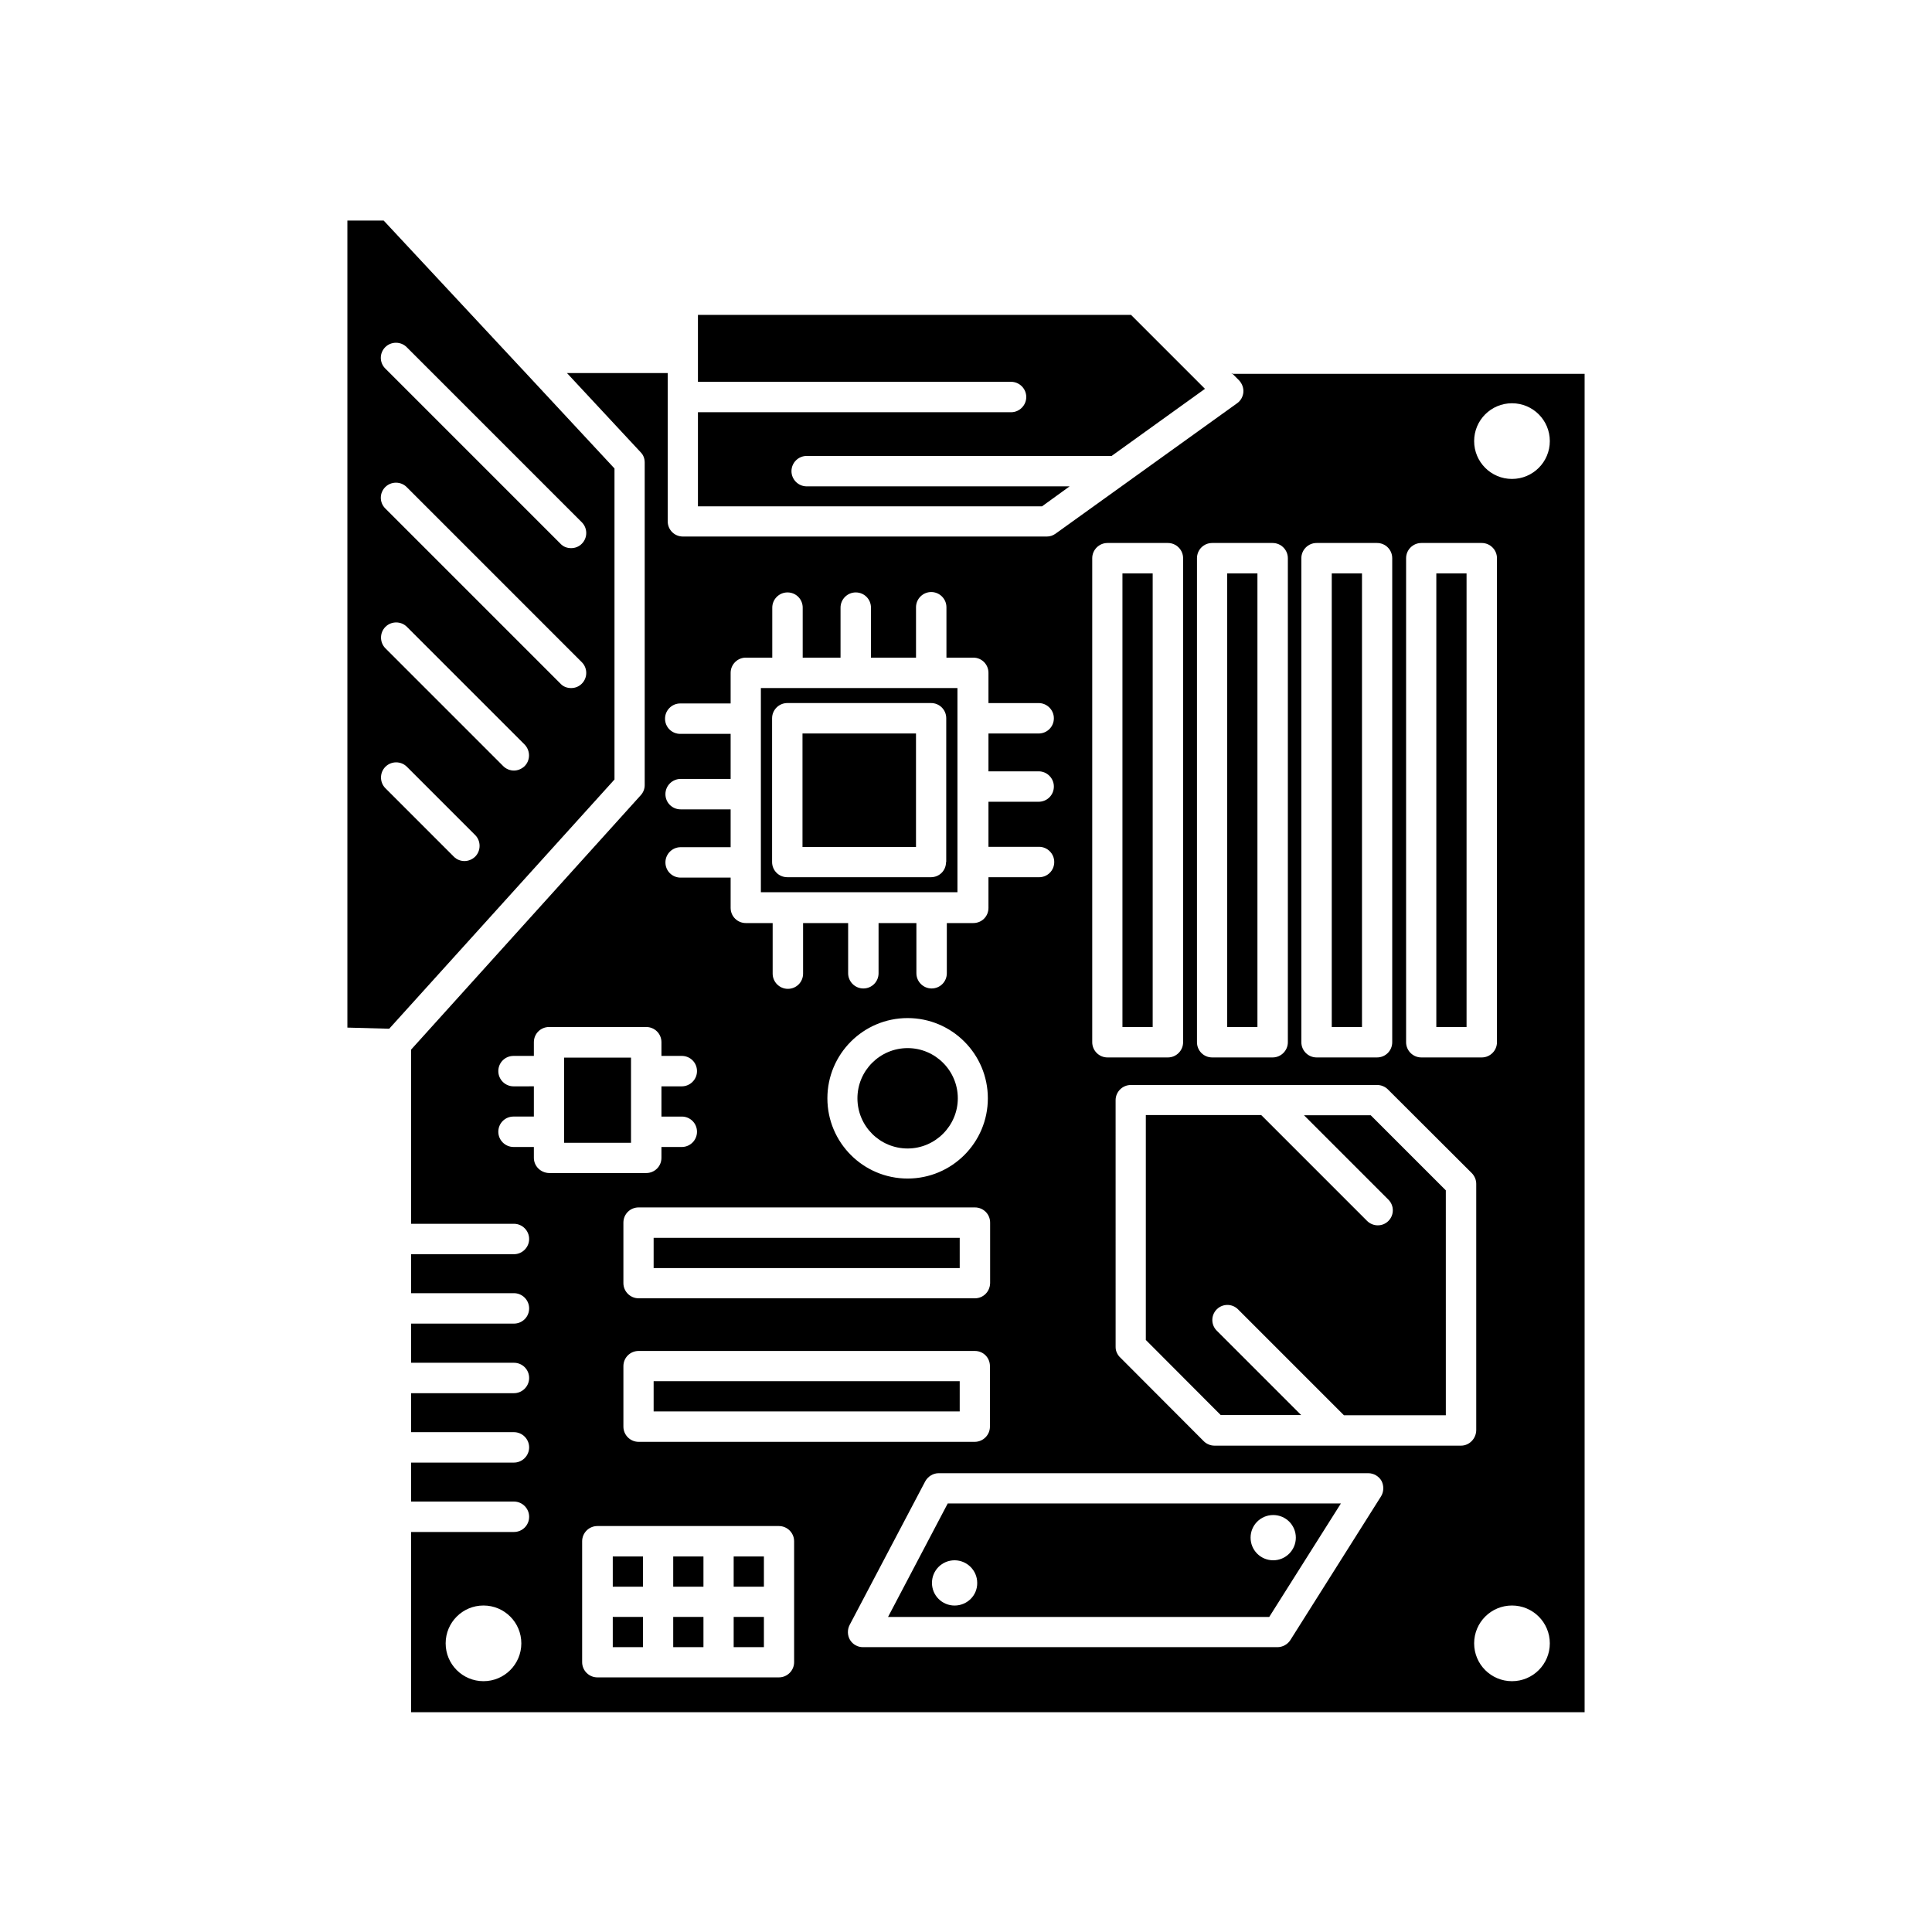 <?xml version="1.0" encoding="UTF-8"?>
<!-- Uploaded to: ICON Repo, www.svgrepo.com, Generator: ICON Repo Mixer Tools -->
<svg fill="#000000" width="800px" height="800px" version="1.1" viewBox="144 144 512 512" xmlns="http://www.w3.org/2000/svg">
 <g>
  <path d="m322.41 572.5h8.012v8.012h-8.012z"/>
  <path d="m306.39 556.48h8.012v8.012h-8.012z"/>
  <path d="m306.39 572.5h8.012v8.012h-8.012z"/>
  <path d="m338.43 572.5h8.012v8.012h-8.012z"/>
  <path d="m322.41 556.48h8.012v8.012h-8.012z"/>
  <path d="m317.22 510.03h81.113v8.012h-81.113z"/>
  <path d="m397.83 435.06c0-7.305-5.945-13.301-13.301-13.301-7.305 0-13.301 5.945-13.301 13.301s5.945 13.301 13.301 13.301c7.305 0 13.301-5.996 13.301-13.301z"/>
  <path d="m345.64 326.34v54.109h52.094v-54.109zm49.07 46.102c0 2.266-1.762 4.031-4.031 4.031l-38.035-0.004c-2.215 0-4.031-1.762-4.031-4.031v-38.09c0-2.215 1.812-4.031 4.031-4.031h38.09c2.266 0 4.031 1.812 4.031 4.031l-0.004 38.094z"/>
  <path d="m338.43 556.48h8.012v8.012h-8.012z"/>
  <path d="m356.67 338.38h30.078v30.078h-30.078z"/>
  <path d="m293.49 424.28h17.734v22.57h-17.734z"/>
  <path d="m317.22 472.04h81.113v8.012h-81.113z"/>
  <path d="m441.46 295.96h8.012v120.21h-8.012z"/>
  <path d="m282.26 241.7s-0.051-0.051-0.102-0.102l-36.477-39.145h-9.621v213.87l11.082 0.301 59.703-66.051v-82.422zm-12.344 129.33c-0.805 0.754-1.812 1.16-2.82 1.16-1.059 0-2.066-0.402-2.82-1.16l-18.137-18.137c-1.562-1.562-1.562-4.133 0-5.691 1.562-1.562 4.133-1.562 5.691 0l18.137 18.137c1.512 1.559 1.512 4.129-0.051 5.691zm13.102-23.984c-0.805 0.754-1.812 1.16-2.82 1.16-1.008 0-2.066-0.402-2.82-1.16l-31.234-31.234c-1.562-1.562-1.562-4.133 0-5.691 1.562-1.562 4.133-1.562 5.691 0l31.234 31.234c1.508 1.613 1.508 4.129-0.051 5.691zm15.164-21.863c-0.805 0.805-1.812 1.16-2.82 1.16-1.059 0-2.066-0.352-2.82-1.16l-46.453-46.453c-1.562-1.562-1.562-4.082 0-5.644s4.133-1.562 5.691 0l46.453 46.453c1.512 1.562 1.512 4.082-0.051 5.644zm0-37.082c-0.805 0.805-1.812 1.16-2.82 1.16-1.059 0-2.066-0.352-2.82-1.16l-46.453-46.453c-1.562-1.562-1.562-4.082 0-5.644s4.133-1.562 5.691 0l46.453 46.453c1.512 1.566 1.512 4.082-0.051 5.644z"/>
  <path d="m470.43 242.86 1.914 1.914c0.805 0.855 1.258 2.016 1.16 3.176-0.102 1.16-0.707 2.266-1.664 2.922l-48.113 34.562c-0.707 0.504-1.461 0.754-2.316 0.754h-96.43c-2.266 0-4.031-1.812-4.031-4.031v-39.297h-26.703l19.547 21.008c0.707 0.707 1.059 1.664 1.059 2.719v85.496c0 1.008-0.402 1.965-1.059 2.672l-60.855 67.414v46.148h27.258c2.215 0 4.031 1.812 4.031 4.031 0 2.215-1.812 4.031-4.031 4.031h-27.258v10.328h27.258c2.215 0 4.031 1.812 4.031 4.031 0 2.266-1.812 4.031-4.031 4.031h-27.258v10.379h27.258c2.215 0 4.031 1.762 4.031 4.031 0 2.215-1.812 4.031-4.031 4.031h-27.258v10.328h27.258c2.215 0 4.031 1.812 4.031 4.031 0 2.215-1.812 4.031-4.031 4.031h-27.258v10.328h27.258c2.215 0 4.031 1.812 4.031 4.031 0 2.266-1.812 4.031-4.031 4.031h-27.258v47.762h311v-354.68l-93.508-0.008zm-198.3 346.67c-5.543 0-10.027-4.484-10.027-10.027 0-5.543 4.484-10.027 10.027-10.027 5.543 0 10.027 4.484 10.027 10.027-0.004 5.543-4.488 10.027-10.027 10.027zm244.5-297.6c0-2.215 1.812-4.031 4.031-4.031h16.02c2.215 0 4.031 1.812 4.031 4.031v128.27c0 2.215-1.812 4.031-4.031 4.031h-16.02c-2.215 0-4.031-1.812-4.031-4.031zm-27.758 0c0-2.215 1.812-4.031 4.031-4.031h16.02c2.266 0 4.031 1.812 4.031 4.031v128.27c0 2.215-1.762 4.031-4.031 4.031h-16.02c-2.215 0-4.031-1.812-4.031-4.031zm-27.66 0c0-2.215 1.762-4.031 4.031-4.031h16.02c2.215 0 4.031 1.812 4.031 4.031v128.27c0 2.215-1.812 4.031-4.031 4.031h-16.02c-2.266 0-4.031-1.812-4.031-4.031zm-27.758 0c0-2.215 1.812-4.031 4.031-4.031h16.02c2.215 0 4.031 1.812 4.031 4.031v128.27c0 2.215-1.812 4.031-4.031 4.031h-16.02c-2.215 0-4.031-1.812-4.031-4.031zm-109.18 38.492h13.352v-8.113c0-2.215 1.812-4.031 4.031-4.031h7.004v-13.25c0-2.215 1.812-4.031 4.031-4.031 2.266 0 4.031 1.812 4.031 4.031v13.25h10.027v-13.25c0-2.215 1.812-4.031 4.031-4.031 2.266 0 4.031 1.812 4.031 4.031v13.25h11.941v-13.352c0-2.215 1.812-4.031 4.031-4.031 2.215 0 4.031 1.812 4.031 4.031v13.352h7.106c2.266 0 4.031 1.812 4.031 4.031v8.012h13.301c2.215 0 4.031 1.812 4.031 4.031 0 2.266-1.812 4.031-4.031 4.031h-13.301v10.027h13.301c2.215 0 4.031 1.812 4.031 4.031 0 2.266-1.812 4.031-4.031 4.031h-13.301v11.941h13.402c2.215 0 4.031 1.812 4.031 4.031 0 2.266-1.812 4.031-4.031 4.031h-13.402v8.113c0 2.266-1.762 4.031-4.031 4.031h-7.004v13.301c0 2.215-1.762 4.031-4.031 4.031-2.215 0-4.031-1.812-4.031-4.031v-13.301h-10.027v13.301c0 2.215-1.762 4.031-4.031 4.031-2.215 0-4.031-1.812-4.031-4.031v-13.301h-11.941v13.402c0 2.215-1.762 4.031-4.031 4.031-2.215 0-4.031-1.812-4.031-4.031v-13.402h-7.106c-2.215 0-4.031-1.762-4.031-4.031v-8.012h-13.25c-2.215 0-4.031-1.762-4.031-4.031 0-2.215 1.812-4.031 4.031-4.031h13.25v-10.027h-13.25c-2.215 0-4.031-1.762-4.031-4.031 0-2.215 1.812-4.031 4.031-4.031h13.25v-11.941h-13.352c-2.215 0-4.031-1.762-4.031-4.031 0-2.219 1.812-4.031 4.031-4.031zm78.09 157.64h-89.125c-2.215 0-4.031-1.812-4.031-4.031v-16.02c0-2.266 1.812-4.031 4.031-4.031h89.125c2.215 0 4.031 1.762 4.031 4.031v16.02c-0.051 2.269-1.816 4.031-4.031 4.031zm3.981 17.988v16.02c0 2.215-1.812 4.031-4.031 4.031h-89.074c-2.215 0-4.031-1.812-4.031-4.031v-16.02c0-2.266 1.812-4.031 4.031-4.031h89.125c2.215 0 3.981 1.766 3.981 4.031zm-43.078-70.988c0-11.738 9.523-21.262 21.262-21.262s21.262 9.523 21.262 21.262-9.523 21.262-21.262 21.262-21.262-9.523-21.262-21.262zm-77.785 15.77v-2.871h-5.391c-2.215 0-4.031-1.812-4.031-4.031 0-2.266 1.812-4.031 4.031-4.031h5.391v-8.012l-5.391 0.004c-2.215 0-4.031-1.812-4.031-4.031 0-2.266 1.812-4.031 4.031-4.031h5.391v-3.629c0-2.266 1.812-4.031 4.031-4.031h25.746c2.215 0 4.031 1.762 4.031 4.031v3.629h5.391c2.215 0 4.031 1.762 4.031 4.031 0 2.215-1.812 4.031-4.031 4.031h-5.391v8.012h5.391c2.215 0 4.031 1.762 4.031 4.031 0 2.215-1.812 4.031-4.031 4.031h-5.391v2.871c0 2.266-1.812 4.031-4.031 4.031h-25.746c-2.219-0.055-4.031-1.816-4.031-4.035zm68.969 133.66c0 2.215-1.812 4.031-4.031 4.031h-48.113c-2.215 0-4.031-1.812-4.031-4.031v-32.043c0-2.215 1.812-4.031 4.031-4.031h48.113c2.215 0 4.031 1.812 4.031 4.031zm155.53-43.93-24.031 38.09c-0.754 1.16-2.066 1.863-3.426 1.863h-109.83c-1.41 0-2.672-0.707-3.426-1.914-0.707-1.211-0.754-2.719-0.102-3.981l20.051-38.09c0.707-1.258 2.066-2.117 3.527-2.117h113.86c1.461 0 2.82 0.805 3.527 2.066 0.656 1.309 0.605 2.871-0.148 4.082zm21.211-13.453h-65.344c-0.504 0-1.059-0.102-1.512-0.301-0.504-0.203-0.957-0.504-1.309-0.855l-22.168-22.219c-0.402-0.352-0.707-0.855-0.906-1.309-0.203-0.453-0.301-0.906-0.301-1.461v-0.102l-0.004-65.297c0-2.215 1.812-4.031 4.031-4.031h65.293c0.504 0 1.059 0.102 1.512 0.301 0.504 0.203 0.957 0.504 1.309 0.855l22.27 22.219c0.352 0.352 0.656 0.855 0.855 1.309 0.203 0.504 0.301 1.008 0.301 1.512v65.293c-0.047 2.273-1.863 4.086-4.027 4.086zm13.5 62.422c-5.543 0-10.027-4.484-10.027-10.027 0-5.543 4.484-10.027 10.027-10.027 5.543 0 10.027 4.484 10.027 10.027 0 5.543-4.484 10.027-10.027 10.027zm0-318.61c-5.543 0-10.027-4.484-10.027-10.027s4.484-10.027 10.027-10.027c5.543 0 10.027 4.484 10.027 10.027s-4.484 10.027-10.027 10.027z"/>
  <path d="m469.22 295.96h8.012v120.21h-8.012z"/>
  <path d="m427.46 272.89h-69.68c-2.215 0-4.031-1.812-4.031-4.031 0-2.215 1.812-4.031 4.031-4.031h80.812l24.738-17.785-19.598-19.598-114.77 0.004v11.336 0.051 0.051 6.297h82.977c2.215 0 4.031 1.812 4.031 4.031 0 2.215-1.812 4.031-4.031 4.031l-82.977-0.004v24.938h91.191z"/>
  <path d="m496.93 295.96h8.012v120.21h-8.012z"/>
  <path d="m395.16 542.43-15.82 30.078h101.02l18.992-30.078zm1.816 27.055c-3.324 0-5.996-2.672-5.996-5.996s2.672-5.996 5.996-5.996c3.273 0 5.996 2.672 5.996 5.996 0.047 3.324-2.672 5.996-5.996 5.996zm84.438-11.992c-3.324 0-5.996-2.672-5.996-5.996 0-3.324 2.672-5.996 5.996-5.996 3.324 0 5.996 2.672 5.996 5.996 0 3.277-2.672 5.996-5.996 5.996z"/>
  <path d="m524.64 295.96h8.012v120.21h-8.012z"/>
  <path d="m489.57 439.55 22.371 22.371c1.562 1.562 1.562 4.082 0 5.644-0.805 0.805-1.812 1.16-2.82 1.16s-2.066-0.402-2.82-1.16l-28.062-28.062h-30.582v59.602l19.852 19.902h21.312l-22.371-22.371c-1.562-1.562-1.562-4.082 0-5.644s4.082-1.562 5.644 0l28.062 28.062h27.004l-0.004-59.602-19.902-19.902z"/>
 </g>
</svg>